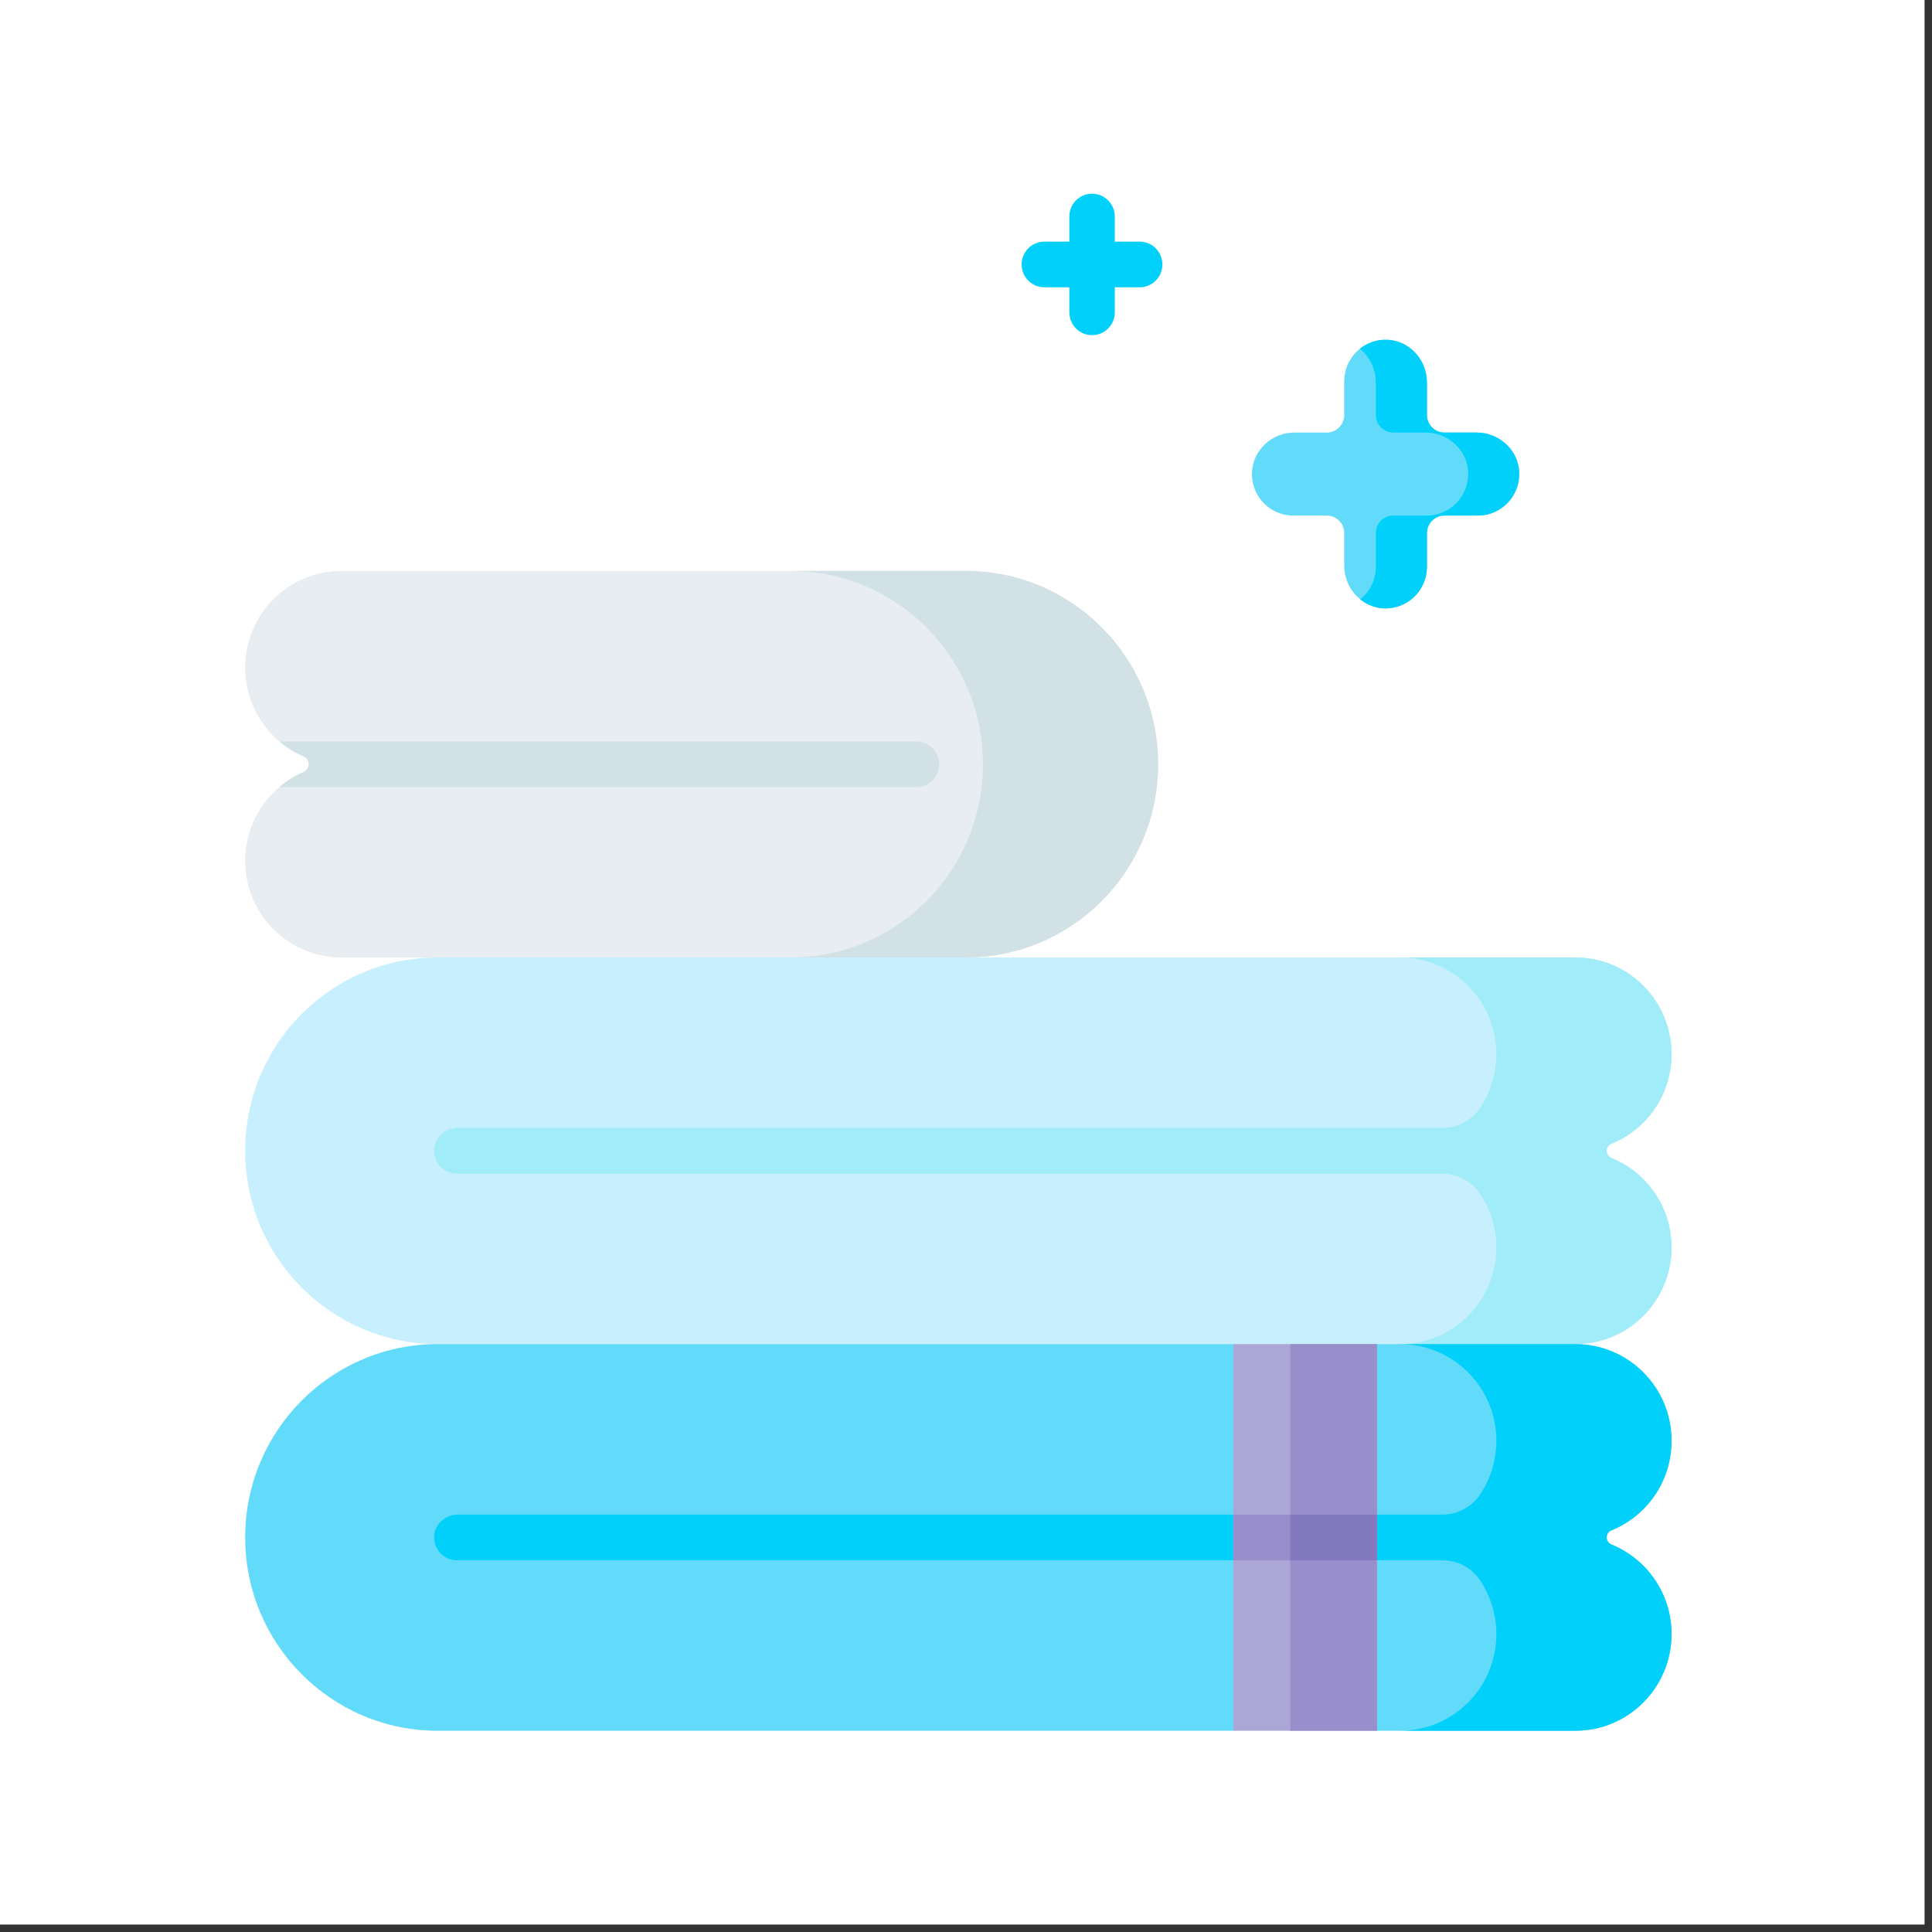 <svg xmlns="http://www.w3.org/2000/svg" xmlns:xlink="http://www.w3.org/1999/xlink" width="85" zoomAndPan="magnify" viewBox="0 0 63.75 63.75" height="85" preserveAspectRatio="xMidYMid meet" version="1.2"><rect x="0" y="0" width="63.75" height="63.75" fill="#333333" stroke="none"/><defs><clipPath id="d6184909d4"><path d="M 0 0 L 63.5 0 L 63.5 63.5 L 0 63.5 Z M 0 0 "/></clipPath><clipPath id="c2126731a5"><path d="M 8.098 18 L 39 18 L 39 34 L 8.098 34 Z M 8.098 18 "/></clipPath><clipPath id="cea96b532b"><path d="M 8.098 31 L 55.16 31 L 55.16 47 L 8.098 47 Z M 8.098 31 "/></clipPath><clipPath id="e137975f3e"><path d="M 14 31 L 55.16 31 L 55.16 45 L 14 45 Z M 14 31 "/></clipPath><clipPath id="e6137d64a2"><path d="M 8.098 44 L 55.16 44 L 55.16 57.152 L 8.098 57.152 Z M 8.098 44 "/></clipPath><clipPath id="2debbd3e81"><path d="M 14 44 L 55.16 44 L 55.16 57.152 L 14 57.152 Z M 14 44 "/></clipPath><clipPath id="ea9956218d"><path d="M 40 44 L 46 44 L 46 57.152 L 40 57.152 Z M 40 44 "/></clipPath><clipPath id="8b207898c7"><path d="M 42 44 L 46 44 L 46 57.152 L 42 57.152 Z M 42 44 "/></clipPath><clipPath id="6e7b00f5fa"><path d="M 33 6.352 L 39 6.352 L 39 12 L 33 12 Z M 33 6.352 "/></clipPath></defs><g id="ce42d9c6bf"><g clip-rule="nonzero" clip-path="url(#d6184909d4)"><path style=" stroke:none;fill-rule:nonzero;fill:#ffffff;fill-opacity:1;" d="M 0 0 L 63.5 0 L 63.5 63.5 L 0 63.5 Z M 0 0 "/><path style=" stroke:none;fill-rule:nonzero;fill:#ffffff;fill-opacity:1;" d="M 0 0 L 63.5 0 L 63.5 63.5 L 0 63.5 Z M 0 0 "/></g><g clip-rule="nonzero" clip-path="url(#c2126731a5)"><path style=" stroke:none;fill-rule:nonzero;fill:#e8edf2;fill-opacity:1;" d="M 38.215 25.219 C 38.215 28.738 35.375 31.594 31.871 31.594 L 23.152 33.566 L 14.438 31.594 L 11.266 31.594 C 10.391 31.594 9.598 31.238 9.02 30.66 C 8.445 30.082 8.09 29.285 8.09 28.406 C 8.09 27.43 8.527 26.555 9.219 25.973 C 9.457 25.766 9.727 25.598 10.02 25.473 C 10.121 25.43 10.188 25.328 10.188 25.219 C 10.188 25.105 10.121 25.004 10.02 24.961 C 9.727 24.836 9.457 24.668 9.219 24.465 C 8.992 24.273 8.793 24.051 8.633 23.809 C 8.289 23.301 8.09 22.688 8.09 22.027 C 8.09 20.266 9.512 18.84 11.266 18.84 L 31.871 18.84 C 33.621 18.84 35.207 19.551 36.359 20.707 C 37.508 21.863 38.215 23.457 38.215 25.219 Z M 38.215 25.219 "/></g><path style=" stroke:none;fill-rule:nonzero;fill:#d1e1e5;fill-opacity:1;" d="M 31.871 18.84 L 26.086 18.84 C 29.594 18.84 32.434 21.695 32.434 25.219 C 32.434 28.738 29.594 31.594 26.086 31.594 L 27.254 32.641 L 31.871 31.594 C 35.375 31.594 38.215 28.738 38.215 25.219 C 38.215 21.695 35.375 18.84 31.871 18.84 Z M 31.871 18.84 "/><path style=" stroke:none;fill-rule:nonzero;fill:#d1e1e5;fill-opacity:1;" d="M 30.988 25.219 C 30.988 25.633 30.656 25.973 30.238 25.973 L 9.219 25.973 C 9.457 25.766 9.727 25.598 10.02 25.473 C 10.121 25.43 10.188 25.328 10.188 25.219 C 10.188 25.105 10.121 25.004 10.02 24.961 C 9.727 24.836 9.457 24.668 9.219 24.465 L 30.238 24.465 C 30.656 24.465 30.988 24.801 30.988 25.219 Z M 30.988 25.219 "/><g clip-rule="nonzero" clip-path="url(#cea96b532b)"><path style=" stroke:none;fill-rule:nonzero;fill:#c8effe;fill-opacity:1;" d="M 54.598 39.359 C 54.953 39.871 55.156 40.492 55.156 41.164 C 55.156 42.926 53.734 44.352 51.984 44.352 L 47.5 44.855 L 32.793 46.512 L 14.438 44.352 C 12.688 44.352 11.102 43.637 9.953 42.484 C 8.801 41.328 8.09 39.734 8.09 37.973 C 8.09 34.449 10.934 31.594 14.438 31.594 L 51.984 31.594 C 53.734 31.594 55.156 33.023 55.156 34.785 C 55.156 36.125 54.336 37.27 53.168 37.742 C 53.074 37.781 53.016 37.871 53.016 37.973 C 53.016 38.074 53.074 38.168 53.168 38.207 C 53.75 38.441 54.25 38.848 54.598 39.359 Z M 54.598 39.359 "/></g><g clip-rule="nonzero" clip-path="url(#e137975f3e)"><path style=" stroke:none;fill-rule:nonzero;fill:#a0ecf9;fill-opacity:1;" d="M 54.598 39.359 C 54.953 39.871 55.156 40.492 55.156 41.164 C 55.156 42.926 53.734 44.352 51.984 44.352 L 47.5 44.855 L 46.199 44.352 C 47.078 44.352 47.871 43.996 48.445 43.418 C 49.02 42.84 49.375 42.043 49.375 41.164 C 49.375 40.508 49.176 39.898 48.84 39.391 C 48.562 38.977 48.094 38.727 47.594 38.727 L 15.074 38.727 C 14.652 38.727 14.312 38.379 14.324 37.949 C 14.336 37.539 14.695 37.219 15.105 37.219 L 47.594 37.219 C 48.094 37.219 48.562 36.973 48.84 36.555 C 49.008 36.301 49.141 36.023 49.234 35.727 C 49.324 35.43 49.375 35.113 49.375 34.785 C 49.375 33.023 47.953 31.594 46.199 31.594 L 51.984 31.594 C 53.734 31.594 55.156 33.023 55.156 34.785 C 55.156 36.125 54.336 37.27 53.168 37.742 C 53.074 37.781 53.016 37.871 53.016 37.973 C 53.016 38.074 53.074 38.168 53.168 38.207 C 53.75 38.441 54.25 38.848 54.598 39.359 Z M 54.598 39.359 "/></g><g clip-rule="nonzero" clip-path="url(#e6137d64a2)"><path style=" stroke:none;fill-rule:nonzero;fill:#62dbfb;fill-opacity:1;" d="M 54.598 52.113 C 54.953 52.629 55.156 53.25 55.156 53.918 C 55.156 55.68 53.734 57.109 51.984 57.109 L 45.434 57.109 L 43.062 56.133 L 40.695 57.109 L 14.438 57.109 C 12.688 57.109 11.102 56.395 9.953 55.242 C 8.801 54.086 8.09 52.492 8.09 50.73 C 8.09 47.207 10.934 44.352 14.438 44.352 L 40.695 44.352 L 43.215 45.066 L 45.434 44.352 L 51.984 44.352 C 53.734 44.352 55.156 45.781 55.156 47.539 C 55.156 48.883 54.336 50.027 53.168 50.5 C 53.074 50.535 53.016 50.629 53.016 50.73 C 53.016 50.832 53.074 50.922 53.168 50.961 C 53.75 51.199 54.25 51.602 54.598 52.113 Z M 54.598 52.113 "/></g><g clip-rule="nonzero" clip-path="url(#2debbd3e81)"><path style=" stroke:none;fill-rule:nonzero;fill:#01d0fb;fill-opacity:1;" d="M 54.598 52.113 C 54.953 52.629 55.156 53.25 55.156 53.918 C 55.156 55.68 53.734 57.109 51.984 57.109 L 46.199 57.109 C 47.078 57.109 47.871 56.75 48.445 56.176 C 49.02 55.598 49.375 54.801 49.375 53.918 C 49.375 53.266 49.176 52.656 48.84 52.148 C 48.562 51.73 48.094 51.484 47.594 51.484 L 15.074 51.484 C 14.652 51.484 14.312 51.133 14.324 50.707 C 14.336 50.293 14.695 49.977 15.105 49.977 L 47.594 49.977 C 48.094 49.977 48.562 49.727 48.84 49.312 C 49.008 49.059 49.141 48.781 49.234 48.484 C 49.324 48.184 49.375 47.867 49.375 47.539 C 49.375 45.781 47.953 44.352 46.199 44.352 L 51.984 44.352 C 53.734 44.352 55.156 45.781 55.156 47.539 C 55.156 48.883 54.336 50.027 53.168 50.5 C 53.074 50.535 53.016 50.629 53.016 50.73 C 53.016 50.832 53.074 50.922 53.168 50.961 C 53.75 51.199 54.25 51.602 54.598 52.113 Z M 54.598 52.113 "/></g><g clip-rule="nonzero" clip-path="url(#ea9956218d)"><path style=" stroke:none;fill-rule:nonzero;fill:#aca6d6;fill-opacity:1;" d="M 40.695 44.352 L 45.434 44.352 L 45.434 57.109 L 40.695 57.109 Z M 40.695 44.352 "/></g><g clip-rule="nonzero" clip-path="url(#8b207898c7)"><path style=" stroke:none;fill-rule:nonzero;fill:#978ecb;fill-opacity:1;" d="M 42.574 44.352 L 45.434 44.352 L 45.434 57.109 L 42.574 57.109 Z M 42.574 44.352 "/></g><g clip-rule="nonzero" clip-path="url(#6e7b00f5fa)"><path style=" stroke:none;fill-rule:nonzero;fill:#01d0fb;fill-opacity:1;" d="M 37.605 7.973 L 36.785 7.973 L 36.785 7.145 C 36.785 6.73 36.449 6.391 36.035 6.391 C 35.621 6.391 35.285 6.73 35.285 7.145 L 35.285 7.973 L 34.461 7.973 C 34.047 7.973 33.711 8.309 33.711 8.727 C 33.711 9.145 34.047 9.48 34.461 9.48 L 35.285 9.48 L 35.285 10.305 C 35.285 10.723 35.617 11.059 36.035 11.059 C 36.449 11.059 36.785 10.723 36.785 10.305 L 36.785 9.48 L 37.605 9.48 C 38.02 9.48 38.355 9.145 38.355 8.727 C 38.355 8.309 38.02 7.973 37.605 7.973 Z M 37.605 7.973 "/></g><path style=" stroke:none;fill-rule:nonzero;fill:#62dbfb;fill-opacity:1;" d="M 48.727 14.273 L 47.66 14.273 C 47.34 14.273 47.082 14.012 47.082 13.691 L 47.082 12.621 C 47.082 11.883 46.52 11.246 45.785 11.211 C 45.004 11.176 44.355 11.801 44.355 12.582 L 44.355 13.691 C 44.355 14.012 44.098 14.273 43.781 14.273 L 42.711 14.273 C 41.977 14.273 41.348 14.84 41.312 15.574 C 41.273 16.363 41.898 17.012 42.672 17.012 L 43.781 17.012 C 44.098 17.012 44.355 17.273 44.355 17.59 L 44.355 18.664 C 44.355 19.402 44.922 20.039 45.652 20.074 C 46.438 20.109 47.082 19.484 47.082 18.703 L 47.082 17.59 C 47.082 17.273 47.34 17.012 47.66 17.012 L 48.766 17.012 C 49.543 17.012 50.164 16.363 50.129 15.574 C 50.094 14.84 49.461 14.273 48.727 14.273 Z M 48.727 14.273 "/><path style=" stroke:none;fill-rule:nonzero;fill:#01d0fb;fill-opacity:1;" d="M 50.129 15.574 C 50.164 16.363 49.543 17.012 48.766 17.012 L 47.66 17.012 C 47.34 17.012 47.086 17.273 47.086 17.59 L 47.086 18.703 C 47.086 19.484 46.438 20.109 45.652 20.074 C 45.363 20.059 45.098 19.949 44.883 19.777 C 45.199 19.527 45.398 19.137 45.398 18.703 L 45.398 17.59 C 45.398 17.273 45.656 17.012 45.973 17.012 L 47.082 17.012 C 47.855 17.012 48.48 16.363 48.445 15.574 C 48.41 14.84 47.777 14.273 47.043 14.273 L 45.973 14.273 C 45.656 14.273 45.398 14.012 45.398 13.691 L 45.398 12.621 C 45.398 12.176 45.195 11.77 44.871 11.508 C 45.121 11.309 45.441 11.195 45.785 11.211 C 46.52 11.246 47.086 11.883 47.086 12.621 L 47.086 13.691 C 47.086 14.012 47.34 14.273 47.66 14.273 L 48.727 14.273 C 49.461 14.273 50.094 14.84 50.129 15.574 Z M 50.129 15.574 "/><path style=" stroke:none;fill-rule:nonzero;fill:#978ecb;fill-opacity:1;" d="M 40.695 49.977 L 45.434 49.977 L 45.434 51.484 L 40.695 51.484 Z M 40.695 49.977 "/><path style=" stroke:none;fill-rule:nonzero;fill:#8379c1;fill-opacity:1;" d="M 42.574 49.977 L 45.434 49.977 L 45.434 51.484 L 42.574 51.484 Z M 42.574 49.977 "/></g></svg>